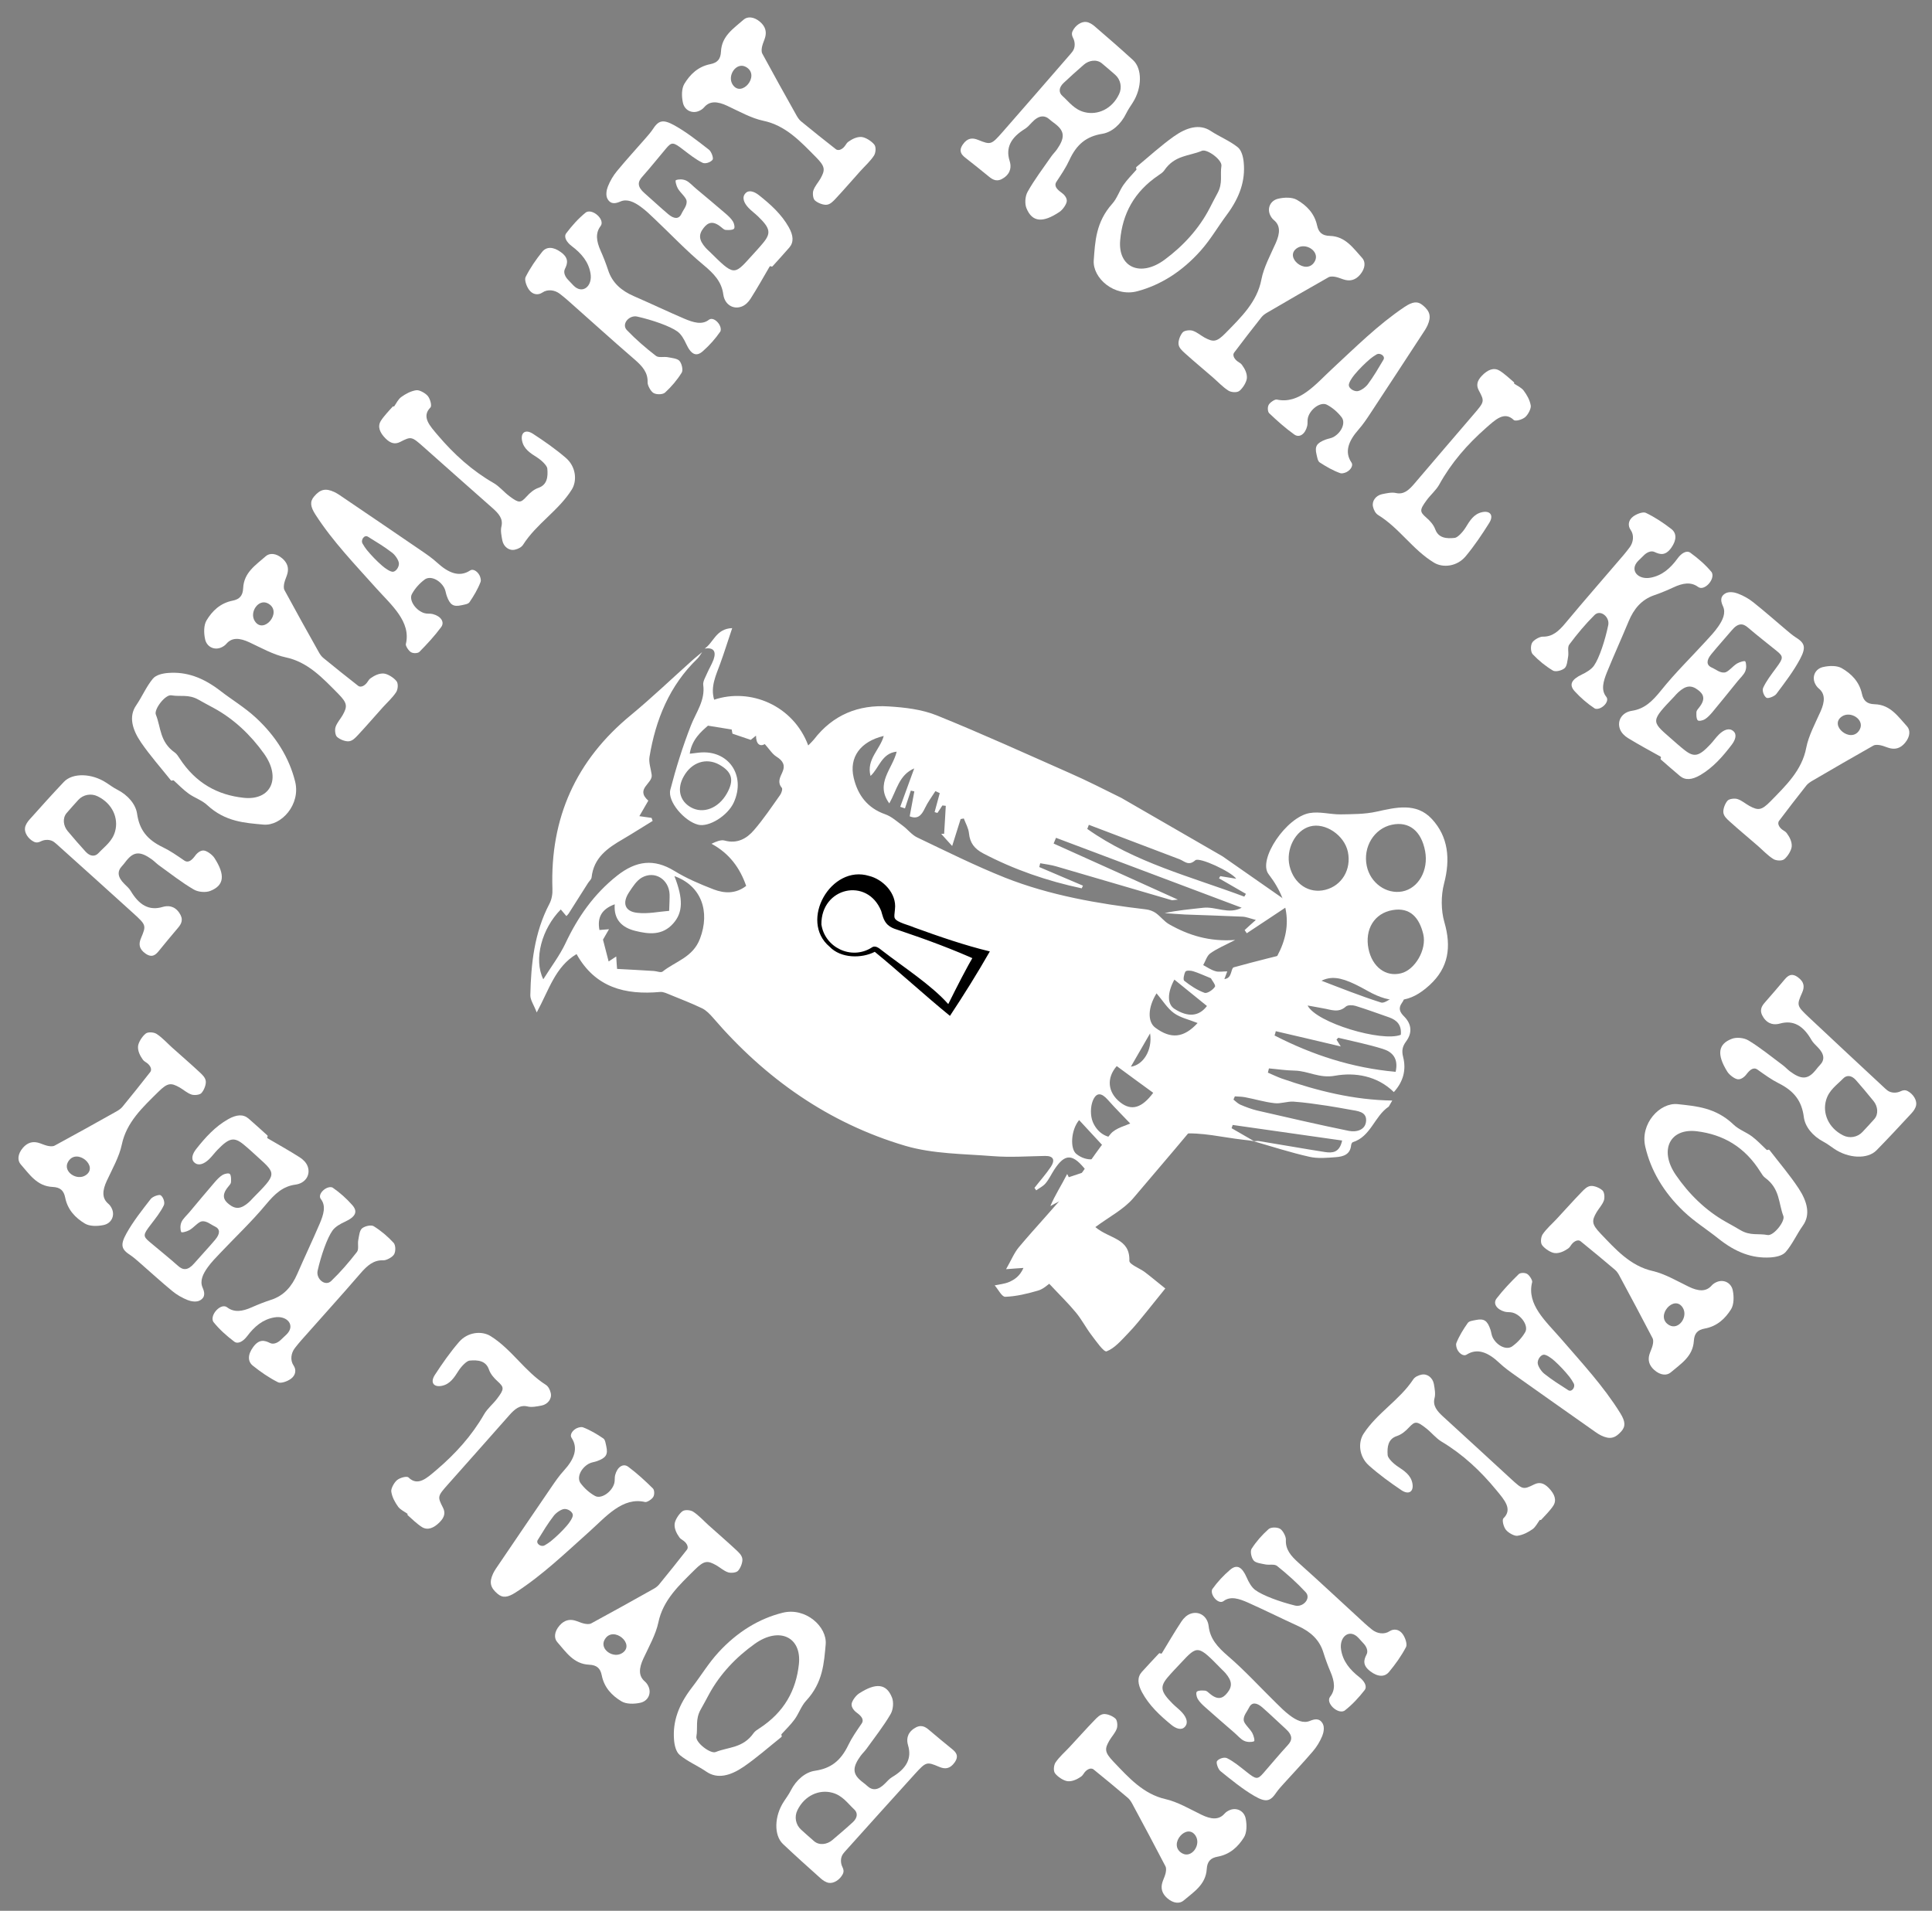 <svg width="367" height="363" viewBox="0 0 367 363" fill="none" xmlns="http://www.w3.org/2000/svg">
<rect x="0" y="0" width="367" height="363" fill="#808080" stroke="none"/>
<path d="M234.473 66.938C233.978 67.541 234.615 68.401 235.291 68.79C235.543 68.936 235.766 69.103 235.926 69.327C236.424 70.004 236.905 70.873 236.859 71.794C236.818 72.535 236.118 73.706 235.449 74.249C234.977 74.636 233.873 74.535 233.374 74.225C232.271 73.532 231.384 72.556 230.396 71.697C228.626 70.159 226.815 68.666 225.075 67.093C224.57 66.633 223.968 66.11 223.877 65.417C223.789 64.788 224.15 63.732 224.656 63.149C224.971 62.769 226.019 62.657 226.539 62.823C227.391 63.093 228.049 63.706 228.815 64.127C230.498 65.037 231.127 64.991 232.838 63.247C235.763 60.247 238.806 57.371 239.62 53.068C240.048 50.823 241.323 48.454 242.342 46.17C243.173 44.295 243.243 42.843 241.984 41.81C241.656 41.545 241.393 41.153 241.224 40.74C240.71 39.475 241.355 38.073 242.816 37.747C244.042 37.464 245.468 37.455 246.356 37.961C248.174 39.01 249.69 40.512 250.193 42.831C250.482 44.166 251.159 44.775 252.617 44.815C255.607 44.899 257.062 47.165 258.753 49.003C259.404 49.712 259.398 50.934 258.38 52.157C257.486 53.22 256.516 53.399 255.559 53.181C254.946 53.036 254.38 52.749 253.757 52.616C253.331 52.532 252.768 52.452 252.364 52.673C248.465 54.867 244.579 57.134 240.693 59.4C240.308 59.617 239.898 59.916 239.622 60.268C237.882 62.478 236.161 64.684 234.473 66.938V66.938ZM246.354 47.156C243.886 48.868 248.098 52.319 249.684 49.767C249.725 49.702 249.762 49.636 249.796 49.569C250.712 47.749 248.028 45.994 246.354 47.156V47.156Z" fill="white"/>
<path d="M287.623 72.743C287.589 72.794 287.596 72.863 287.647 72.897C288.264 73.314 289.002 73.632 289.437 74.204C290.043 75.017 290.601 75.972 290.781 77.049C290.874 77.601 290.275 78.777 289.713 79.25C289.151 79.723 287.872 80.083 287.555 79.788C285.746 78.051 284.048 79.745 282.268 81.306C278.727 84.425 275.681 87.912 273.401 92.045C272.808 93.125 271.735 94.013 270.981 95.054C269.608 96.928 269.703 97.236 270.939 98.331C271.635 98.936 272.311 99.667 272.643 100.569C273.255 102.226 274.771 102.357 276.338 102.185C276.922 102.121 277.911 101.017 278.387 100.245C279.212 98.896 279.965 97.649 281.518 97.302C283.072 96.955 283.805 97.899 282.879 99.364C281.519 101.536 280.069 103.69 278.42 105.673C276.783 107.644 274.104 107.913 272.421 106.9C268.37 104.462 265.808 100.293 261.777 97.832C261.296 97.535 260.961 96.897 260.817 96.281C260.553 95.213 261.328 94.148 262.508 93.885C263.415 93.692 264.397 93.482 265.164 93.658C266.635 93.996 267.614 93.13 268.691 91.857C272.418 87.448 276.215 83.08 279.959 78.686C281.988 76.318 282.03 76.252 280.918 74.181C280.398 73.218 280.559 72.356 281.501 71.376C282.605 70.228 283.745 69.767 284.824 70.399C285.351 70.713 285.816 71.098 286.291 71.49C286.737 71.858 287.166 72.249 287.602 72.629C287.635 72.658 287.647 72.706 287.623 72.743V72.743Z" fill="white"/>
<path d="M203.744 9.767C204.272 9.053 204.259 7.99 203.839 7.208V7.208C203.601 6.765 203.542 6.336 203.76 5.883C204.267 4.832 205.414 4.034 206.386 4.177C206.994 4.276 207.535 4.644 207.981 5.032C210.415 7.127 212.838 9.233 215.219 11.406C217.009 13.043 216.955 16.698 215.188 19.477C214.756 20.165 214.269 20.846 213.928 21.552C212.915 23.637 211.196 25.128 209.389 25.419C206.399 25.908 204.527 27.368 203.122 30.442C202.497 31.802 201.62 33.11 200.685 34.524C200.143 35.343 200.822 36.004 201.619 36.579V36.579C202.133 36.924 202.697 37.578 202.646 38.209C202.597 38.82 201.872 39.846 201.26 40.255C198.073 42.393 196.075 42.21 194.991 39.57C194.651 38.764 194.692 37.327 195.216 36.412C196.493 34.128 198.147 31.965 199.665 29.768C199.988 29.292 200.436 28.863 200.768 28.395C202.222 26.305 202.235 25.11 200.846 23.862C200.401 23.454 199.866 23.132 199.421 22.725C198.427 21.82 197.329 21.868 196.013 23.26C195.611 23.688 195.196 24.165 194.732 24.457C192.063 26.104 190.971 28.019 191.794 30.595C192.088 31.525 192.097 32.781 190.742 33.75C189.474 34.652 188.647 34.199 187.862 33.557C186.388 32.337 184.892 31.16 183.388 29.975C182.661 29.404 182.036 28.718 182.881 27.468C183.776 26.161 184.743 26.142 185.811 26.58C188.215 27.545 188.3 27.517 190.444 25.085C194.793 20.134 199.1 15.145 203.424 10.171C203.533 10.046 203.637 9.912 203.744 9.767ZM209.305 12.031C208.322 11.215 206.84 11.449 205.88 12.292C204.498 13.507 203.241 14.613 202.018 15.78C201.092 16.672 201.11 17.588 201.796 18.204C203.091 19.371 204.077 20.821 206.024 21.307C208.483 21.931 211.255 20.721 212.587 17.87V17.87C213.18 16.615 212.876 15.112 211.832 14.197C210.999 13.468 210.161 12.74 209.305 12.031V12.031Z" fill="white"/>
<path d="M256.705 87.839C257.207 88.546 256.322 89.547 255.493 89.803C255.137 89.913 254.825 89.971 254.592 89.888C253.189 89.384 251.916 88.645 250.693 87.848C250.308 87.596 250.227 86.891 250.087 86.34C249.715 84.79 250.107 84.148 251.832 83.501C252.325 83.315 252.861 83.271 253.333 83.006C254.865 82.129 255.665 80.288 254.83 79.236C254.088 78.284 253.135 77.455 252.059 76.888C250.868 76.262 248.857 77.724 248.449 79.374C248.316 79.892 248.441 80.39 248.316 80.915C247.945 82.453 246.852 83.242 245.869 82.55C244.173 81.342 242.612 79.945 241.101 78.508C240.801 78.227 240.742 77.358 240.999 76.906C241.237 76.459 242.18 75.826 242.523 75.9C246.822 76.855 249.918 72.981 253.036 70.088C257.504 65.955 261.791 61.666 266.803 58.312C268.318 57.298 269.267 57.161 270.267 57.99C271.629 59.113 271.926 60.107 271.174 61.805C270.895 62.422 270.489 63.01 270.102 63.593C266.864 68.55 263.627 73.507 260.362 78.461C259.66 79.528 258.938 80.618 258.089 81.578C256.128 83.799 255.374 85.864 256.705 87.839V87.839ZM262.801 68.331C263.203 67.65 262.151 66.935 261.474 67.343C261.036 67.606 260.651 67.859 260.296 68.158C259.25 69.049 258.241 70.053 257.347 71.116C256.809 71.753 256.129 72.778 256.228 73.272C256.347 73.846 257.17 74.357 257.826 74.314C258.418 74.276 259.382 73.6 259.835 72.992C260.937 71.517 261.865 69.91 262.801 68.331V68.331Z" fill="white"/>
<path d="M215.847 32.027C215.779 31.921 215.797 31.782 215.894 31.702C218.235 29.76 220.516 27.675 222.952 25.94C225.398 24.201 227.874 23.47 229.995 24.884C231.653 25.978 233.587 26.739 235.124 27.973C235.841 28.554 236.164 29.797 236.259 30.902C236.569 34.259 235.561 37.432 232.996 40.868C231.349 43.076 229.969 45.496 228.08 47.617C224.574 51.564 220.498 54.136 216.055 55.325C211.705 56.493 207.522 52.836 207.766 49.449C208.029 45.935 208.144 42.21 211.294 38.691C212.202 37.681 212.619 36.264 213.409 35.13C214.105 34.13 215.003 33.231 215.824 32.298C215.891 32.223 215.902 32.111 215.847 32.027V32.027ZM221.232 49.334C224.747 46.737 227.755 43.461 229.767 39.582C230.265 38.621 230.75 37.659 231.271 36.709C232.326 34.784 231.741 33.253 232.017 31.53C232.201 30.381 229.285 28.234 228.305 28.65C225.887 29.678 223.149 29.444 221.158 32.377C220.917 32.74 220.481 33.016 220.102 33.279C215.38 36.455 213.23 40.681 212.789 45.614C212.327 50.796 216.64 52.725 221.232 49.334V49.334Z" fill="white"/>
<path d="M337.968 155.909C337.493 156.522 338.113 157.373 338.784 157.76C339.038 157.906 339.261 158.073 339.422 158.298C339.919 158.975 340.401 159.844 340.355 160.765C340.313 161.506 339.613 162.677 338.944 163.22C338.472 163.607 337.368 163.506 336.869 163.195C335.766 162.503 334.879 161.527 333.891 160.668C332.121 159.129 330.31 157.637 328.571 156.064C328.065 155.604 327.464 155.081 327.372 154.388C327.285 153.759 327.645 152.703 328.151 152.12C328.467 151.74 329.514 151.628 330.034 151.794C330.886 152.064 331.544 152.677 332.31 153.098C333.993 154.008 334.622 153.962 336.334 152.218C339.258 149.218 342.302 146.342 343.115 142.039C343.544 139.794 344.818 137.425 345.838 135.141C346.668 133.266 346.739 131.814 345.48 130.781C345.152 130.516 344.889 130.124 344.72 129.711C344.205 128.446 344.851 127.044 346.311 126.718C347.538 126.434 348.963 126.426 349.851 126.932C351.67 127.981 353.185 129.483 353.689 131.802C353.977 133.136 354.654 133.746 356.113 133.786C359.103 133.87 360.557 136.136 362.248 137.974C362.899 138.683 362.893 139.905 361.876 141.127C360.982 142.191 360.011 142.37 359.054 142.152C358.441 142.007 357.876 141.72 357.252 141.587C356.827 141.503 356.263 141.423 355.859 141.644C351.961 143.838 348.075 146.105 344.189 148.371C343.812 148.596 343.394 148.887 343.117 149.239C341.377 151.449 339.656 153.655 337.968 155.909V155.909ZM349.856 136.129C347.4 137.843 351.588 141.273 353.182 138.739C353.225 138.671 353.264 138.602 353.3 138.531C354.219 136.712 351.527 134.963 349.856 136.129V136.129Z" fill="white"/>
<path d="M305.499 118.764C305.82 117.216 304.024 115.723 302.899 116.835V116.835C301.162 118.556 299.574 120.468 298.102 122.44C297.701 122.971 298.02 123.923 297.884 124.704C297.749 125.467 297.682 126.533 297.208 126.939C296.665 127.408 295.467 127.675 295.002 127.394C293.581 126.547 292.296 125.492 291.168 124.307C290.778 123.906 290.694 122.77 291.021 122.134C291.304 121.582 292.478 120.926 293.065 120.945C294.9 120.986 296.089 119.913 297.391 118.346C301.003 114 304.735 109.759 308.398 105.459C308.802 104.986 309.183 104.493 309.563 103.988C310.291 103.021 310.451 101.645 309.748 100.66V100.66C309.204 99.88 309.285 98.867 310.188 98.159C310.865 97.623 312.114 97.175 312.636 97.424C314.371 98.258 315.977 99.326 317.483 100.492C318.487 101.263 318.54 102.556 317.482 104.05C316.373 105.622 315.337 105.355 314.301 104.864V104.864C313.62 104.541 312.808 104.954 312.274 105.485C311.927 105.83 311.573 106.171 311.22 106.519C309.442 108.275 311.128 110.222 313.579 109.738V109.738C315.736 109.322 317.286 107.99 318.681 106.073C319.363 105.133 320.363 104.468 321.101 105.007C322.56 106.071 323.953 107.262 325.11 108.656C325.136 108.687 325.158 108.721 325.177 108.758C325.832 110.056 323.744 112.367 322.575 111.504V111.504C321.203 110.495 319.666 110.754 317.861 111.598C316.667 112.156 315.451 112.653 314.24 113.073C311.811 113.906 310.356 115.668 309.364 118.058C308.031 121.275 306.569 124.483 305.253 127.716C304.586 129.386 304.066 131.06 305.119 132.365V132.365C305.85 133.255 304.239 134.864 303.107 134.649C303.03 134.634 302.961 134.608 302.902 134.568C301.523 133.656 300.268 132.565 299.152 131.35C297.985 130.089 298.496 129.102 300.476 128.144C301.297 127.754 302.3 127.173 302.8 126.442C303.794 125.022 304.9 121.659 305.499 118.764Z" fill="white"/>
<path d="M315.481 144.01C315.553 143.907 315.511 143.78 315.402 143.718C313.348 142.57 311.27 141.451 309.269 140.226C308.629 139.833 308.005 139.25 307.732 138.522C307.125 136.93 308.099 135.323 309.979 135.035C312.389 134.675 313.874 133.227 315.559 131.133C318.195 127.84 321.235 124.88 324.087 121.756C324.883 120.893 325.697 120.026 326.362 119.07C327.264 117.789 327.878 116.441 327.299 115.181C326.956 114.412 326.604 113.411 327.734 112.737C328.4 112.334 329.435 112.498 330.104 112.752C331.183 113.159 332.195 113.731 333.067 114.428C335.236 116.15 337.304 117.988 339.423 119.769C339.957 120.213 340.473 120.661 341.049 121.039C342.791 122.124 343.171 122.884 341.927 125.218C340.695 127.521 339.031 129.695 337.436 131.825C337.085 132.298 335.853 132.761 335.548 132.557C335.078 132.23 334.68 131.229 334.927 130.667C335.519 129.362 336.482 128.133 337.369 126.921C338.781 125.019 338.831 124.736 337.493 123.654C335.672 122.174 333.811 120.74 332.031 119.213C331.086 118.391 330.164 118.306 328.965 119.737C327.674 121.274 326.315 122.751 325.06 124.299C324.163 125.4 324.079 126.33 325.153 126.813C325.961 127.168 326.705 127.856 327.605 127.758C328.291 127.68 329.135 126.553 329.966 126.048C330.468 125.748 331.465 125.469 331.542 125.659C331.751 126.147 331.77 126.941 331.519 127.541C331.225 128.227 330.533 128.832 330.023 129.472C328.471 131.395 326.93 133.307 325.353 135.208C324.906 135.74 324.401 136.303 323.85 136.642C323.434 136.894 322.668 137.047 322.484 136.825C322.208 136.483 322.234 135.81 322.251 135.253C322.263 134.997 322.567 134.647 322.781 134.383C324.079 132.751 323.556 131.826 322.541 131.067C321.267 130.102 320.238 130.21 318.801 131.517C318.543 131.743 318.309 132.03 318.068 132.291C313.601 136.977 313.601 136.977 317.228 140.129C318.147 140.929 319.046 141.751 320.006 142.504C321.832 143.927 322.75 143.703 324.922 141.378C325.485 140.783 325.954 140.087 326.542 139.514C327.479 138.611 328.504 138.213 329.275 138.904C329.989 139.524 329.648 140.558 328.979 141.449C327.264 143.7 325.421 145.82 322.972 147.249C321.419 148.15 320.159 148.281 319.116 147.415C317.897 146.395 316.706 145.342 315.507 144.298C315.427 144.229 315.421 144.097 315.481 144.01V144.01Z" fill="white"/>
<path d="M130.449 294.446C130.954 293.852 130.332 292.981 129.663 292.58C129.413 292.429 129.193 292.259 129.037 292.032C128.552 291.346 128.085 290.469 128.147 289.549C128.201 288.809 128.922 287.651 129.6 287.119C130.079 286.74 131.181 286.86 131.675 287.18C132.765 287.892 133.635 288.883 134.608 289.759C136.351 291.328 138.135 292.852 139.847 294.456C140.345 294.924 140.937 295.457 141.016 296.152C141.093 296.782 140.714 297.832 140.198 298.406C139.876 298.78 138.826 298.874 138.309 298.699C137.463 298.414 136.815 297.79 136.056 297.356C134.39 296.416 133.76 296.452 132.018 298.165C129.042 301.113 125.949 303.936 125.06 308.224C124.593 310.462 123.277 312.808 122.218 315.073C121.355 316.934 121.259 318.384 122.5 319.44C122.823 319.71 123.079 320.106 123.241 320.522C123.733 321.796 123.063 323.187 121.598 323.487C120.366 323.749 118.941 323.733 118.062 323.211C116.262 322.131 114.772 320.603 114.31 318.275C114.045 316.936 113.378 316.315 111.921 316.249C108.933 316.113 107.518 313.822 105.859 311.954C105.221 311.234 105.248 310.012 106.287 308.808C107.199 307.761 108.173 307.598 109.125 307.833C109.736 307.989 110.296 308.285 110.918 308.429C111.341 308.52 111.903 308.611 112.311 308.396C116.247 306.271 120.172 304.072 124.097 301.874C124.486 301.664 124.901 301.373 125.184 301.025C126.962 298.846 128.721 296.671 130.449 294.446V294.446ZM118.224 314.018C120.722 312.349 116.57 308.825 114.94 311.349C114.898 311.413 114.86 311.479 114.825 311.545C113.877 313.349 116.53 315.15 118.224 314.018V314.018Z" fill="white"/>
<path d="M77.408 287.715C77.442 287.664 77.437 287.595 77.386 287.56C76.776 287.132 76.044 286.801 75.619 286.222C75.028 285.398 74.487 284.433 74.326 283.353C74.242 282.8 74.862 281.635 75.432 281.172C76.002 280.709 77.287 280.371 77.598 280.672C79.377 282.44 81.105 280.776 82.912 279.246C86.506 276.189 89.613 272.756 91.965 268.664C92.576 267.594 93.664 266.725 94.437 265.697C95.842 263.847 95.753 263.538 94.536 262.422C93.851 261.805 93.187 261.062 92.871 260.154C92.288 258.487 90.775 258.329 89.205 258.473C88.62 258.528 87.611 259.614 87.122 260.378C86.274 261.712 85.499 262.946 83.94 263.266C82.38 263.585 81.664 262.629 82.616 261.18C84.013 259.032 85.501 256.904 87.184 254.95C88.856 253.008 91.538 252.785 93.204 253.828C97.212 256.336 99.7 260.55 103.687 263.081C104.164 263.385 104.487 264.03 104.62 264.648C104.865 265.72 104.072 266.771 102.888 267.014C101.978 267.191 100.993 267.384 100.228 267.194C98.763 266.83 97.769 267.68 96.671 268.934C92.867 273.277 88.994 277.578 85.174 281.906C83.105 284.238 83.061 284.303 84.137 286.393C84.64 287.365 84.464 288.225 83.504 289.188C82.382 290.316 81.234 290.757 80.165 290.107C79.644 289.783 79.185 289.391 78.718 288.991C78.278 288.614 77.856 288.217 77.427 287.828C77.394 287.799 77.383 287.751 77.408 287.715V287.715Z" fill="white"/>
<path d="M160.175 352.144C159.634 352.85 159.629 353.912 160.035 354.702V354.702C160.266 355.149 160.317 355.579 160.091 356.027C159.566 357.07 158.406 357.848 157.436 357.688C156.829 357.578 156.295 357.201 155.855 356.805C153.459 354.668 151.073 352.519 148.73 350.306C146.969 348.637 147.087 344.984 148.902 342.236C149.346 341.556 149.845 340.883 150.198 340.184C151.247 338.117 152.992 336.656 154.804 336.397C157.802 335.96 159.699 334.533 161.158 331.484C161.806 330.135 162.706 328.842 163.666 327.445C164.222 326.635 163.554 325.963 162.768 325.374V325.374C162.259 325.02 161.707 324.357 161.769 323.727C161.828 323.116 162.572 322.103 163.191 321.705C166.414 319.622 168.409 319.84 169.447 322.499C169.773 323.311 169.706 324.747 169.166 325.652C167.85 327.914 166.159 330.047 164.603 332.218C164.271 332.688 163.816 333.109 163.476 333.572C161.985 335.636 161.951 336.83 163.318 338.103C163.756 338.518 164.286 338.849 164.724 339.264C165.702 340.186 166.8 340.158 168.14 338.789C168.549 338.368 168.973 337.898 169.442 337.614C172.14 336.014 173.264 334.119 172.486 331.528C172.209 330.594 172.222 329.338 173.594 328.392C174.877 327.512 175.696 327.98 176.47 328.635C177.922 329.881 179.397 331.084 180.881 332.295C181.597 332.878 182.21 333.575 181.344 334.81C180.426 336.102 179.459 336.104 178.399 335.648C176.012 334.64 175.926 334.667 173.74 337.061C169.305 341.936 164.912 346.849 160.502 351.746C160.391 351.87 160.284 352.001 160.175 352.144ZM154.655 349.784C155.623 350.617 157.109 350.409 158.083 349.583C159.486 348.392 160.762 347.309 162.005 346.163C162.947 345.287 162.945 344.371 162.27 343.743C160.996 342.554 160.035 341.086 158.097 340.567C155.649 339.899 152.856 341.061 151.475 343.888V343.888C150.86 345.133 151.137 346.641 152.166 347.574C152.985 348.318 153.811 349.06 154.655 349.784V349.784Z" fill="white"/>
<path d="M108.584 273.16C108.095 272.445 108.997 271.459 109.83 271.218C110.188 271.114 110.502 271.062 110.733 271.149C112.127 271.677 113.387 272.438 114.596 273.256C114.976 273.515 115.045 274.221 115.175 274.774C115.52 276.331 115.117 276.965 113.381 277.583C112.885 277.76 112.348 277.795 111.872 278.052C110.325 278.902 109.492 280.728 110.309 281.795C111.034 282.76 111.973 283.605 113.039 284.191C114.219 284.838 116.255 283.41 116.691 281.768C116.834 281.253 116.717 280.753 116.851 280.23C117.249 278.698 118.356 277.929 119.327 278.637C121.001 279.875 122.537 281.299 124.024 282.762C124.318 283.048 124.362 283.918 124.097 284.365C123.851 284.809 122.898 285.425 122.556 285.345C118.274 284.315 115.111 288.134 111.943 290.972C107.404 295.027 103.042 299.241 97.973 302.506C96.44 303.494 95.489 303.614 94.504 302.768C93.162 301.622 92.882 300.622 93.663 298.938C93.953 298.326 94.369 297.745 94.766 297.168C98.09 292.269 101.414 287.369 104.765 282.473C105.485 281.418 106.225 280.341 107.091 279.396C109.091 277.209 109.881 275.158 108.584 273.16V273.16ZM102.149 292.559C101.735 293.233 102.774 293.966 103.459 293.57C103.901 293.314 104.29 293.069 104.65 292.776C105.712 291.904 106.738 290.917 107.65 289.869C108.2 289.242 108.897 288.229 108.808 287.733C108.698 287.157 107.884 286.632 107.227 286.664C106.635 286.692 105.66 287.35 105.196 287.95C104.068 289.406 103.112 290.996 102.149 292.559V292.559Z" fill="white"/>
<path d="M148.462 329.677C148.529 329.784 148.508 329.923 148.409 330.001C146.035 331.902 143.718 333.947 141.252 335.639C138.776 337.335 136.287 338.023 134.192 336.572C132.553 335.449 130.633 334.655 129.117 333.394C128.411 332.8 128.11 331.552 128.034 330.445C127.782 327.083 128.846 323.928 131.47 320.538C133.156 318.359 134.578 315.963 136.503 313.875C140.078 309.991 144.198 307.491 148.661 306.379C153.03 305.287 157.149 309.017 156.846 312.399C156.522 315.907 156.342 319.629 153.131 323.094C152.205 324.088 151.763 325.497 150.954 326.617C150.241 327.604 149.327 328.487 148.49 329.406C148.422 329.48 148.408 329.591 148.462 329.677V329.677ZM143.38 312.279C139.82 314.814 136.756 318.037 134.676 321.88C134.161 322.832 133.66 323.786 133.122 324.726C132.034 326.633 132.592 328.174 132.286 329.892C132.082 331.037 134.96 333.235 135.948 332.836C138.382 331.85 141.117 332.132 143.158 329.234C143.405 328.875 143.846 328.607 144.23 328.351C149.006 325.258 151.23 321.07 151.757 316.145C152.309 310.972 148.031 308.968 143.38 312.279V312.279Z" fill="white"/>
<path d="M28.522 203.682C29.007 203.078 28.403 202.216 27.738 201.817C27.487 201.667 27.267 201.496 27.11 201.269C26.625 200.583 26.158 199.705 26.22 198.785C26.274 198.045 26.995 196.887 27.673 196.355C28.152 195.976 29.254 196.096 29.748 196.416C30.838 197.128 31.708 198.119 32.681 198.995C34.424 200.564 36.209 202.088 37.921 203.692C38.418 204.16 39.01 204.694 39.09 205.388C39.166 206.018 38.787 207.068 38.271 207.642C37.949 208.016 36.899 208.11 36.383 207.935C35.536 207.651 34.888 207.026 34.129 206.592C32.463 205.652 31.833 205.688 30.092 207.401C27.115 210.349 24.022 213.172 23.133 217.46C22.666 219.698 21.35 222.044 20.291 224.31C19.428 226.17 19.332 227.621 20.573 228.676C20.896 228.946 21.152 229.343 21.314 229.758C21.806 231.032 21.136 232.423 19.671 232.724C18.439 232.985 17.014 232.969 16.135 232.448C14.335 231.367 12.845 229.839 12.383 227.511C12.118 226.172 11.451 225.551 9.994 225.485C7.006 225.349 5.591 223.058 3.932 221.19C3.294 220.47 3.321 219.249 4.36 218.044C5.272 216.997 6.246 216.835 7.199 217.07C7.809 217.225 8.37 217.522 8.991 217.666C9.415 217.756 9.976 217.847 10.384 217.633C14.32 215.507 18.245 213.309 22.171 211.111C22.551 210.892 22.974 210.609 23.257 210.261C25.035 208.082 26.794 205.907 28.522 203.682V203.682ZM16.291 223.252C18.776 221.581 14.649 218.078 13.01 220.585C12.966 220.652 12.926 220.72 12.889 220.79C11.938 222.592 14.599 224.389 16.291 223.252V223.252Z" fill="white"/>
<path d="M60.337 241.388C59.989 242.93 61.76 244.454 62.903 243.363V243.363C64.671 241.672 66.291 239.788 67.798 237.842C68.208 237.318 67.906 236.361 68.056 235.582C68.204 234.822 68.289 233.757 68.77 233.359C69.321 232.9 70.524 232.653 70.983 232.943C72.39 233.814 73.656 234.892 74.763 236.096C75.146 236.504 75.21 237.641 74.872 238.272C74.579 238.818 73.394 239.454 72.808 239.424C70.974 239.351 69.766 240.403 68.437 241.948C64.75 246.23 60.944 250.405 57.207 254.641C56.795 255.107 56.406 255.593 56.016 256.091C55.272 257.045 55.087 258.418 55.773 259.415V259.415C56.304 260.204 56.205 261.216 55.29 261.909C54.604 262.433 53.347 262.859 52.829 262.6C51.109 261.737 49.522 260.64 48.037 259.448C47.046 258.66 47.016 257.366 48.099 255.891C49.236 254.339 50.267 254.623 51.294 255.133V255.133C51.97 255.467 52.788 255.069 53.332 254.547C53.685 254.208 54.045 253.873 54.403 253.532C56.212 251.807 54.56 249.831 52.101 250.272V250.272C49.937 250.65 48.364 251.955 46.937 253.847C46.238 254.776 45.227 255.423 44.498 254.871C43.058 253.781 41.685 252.566 40.553 251.152C40.528 251.121 40.506 251.087 40.488 251.049C39.856 249.74 41.984 247.466 43.138 248.35V248.35C44.492 249.382 46.033 249.15 47.853 248.337C49.056 247.801 50.281 247.325 51.498 246.926C53.942 246.135 55.428 244.399 56.461 242.027C57.85 238.833 59.367 235.651 60.74 232.442C61.436 230.784 61.985 229.119 60.955 227.796V227.796C60.239 226.894 61.879 225.312 63.006 225.548C63.084 225.564 63.152 225.591 63.21 225.632C64.573 226.568 65.808 227.681 66.903 228.915C68.048 230.196 67.52 231.174 65.524 232.098C64.695 232.473 63.683 233.036 63.17 233.758C62.152 235.161 60.987 238.504 60.337 241.388Z" fill="white"/>
<path d="M50.798 215.972C50.724 216.073 50.764 216.202 50.872 216.265C52.905 217.449 54.964 218.605 56.943 219.864C57.576 220.268 58.19 220.862 58.449 221.594C59.029 223.197 58.027 224.786 56.142 225.042C53.727 225.359 52.216 226.782 50.495 228.846C47.802 232.092 44.71 234.998 41.804 238.073C40.994 238.922 40.165 239.774 39.483 240.718C38.559 241.983 37.922 243.321 38.479 244.591C38.808 245.365 39.142 246.372 38.001 247.027C37.328 247.417 36.296 247.236 35.632 246.97C34.559 246.545 33.558 245.955 32.698 245.243C30.559 243.483 28.524 241.609 26.437 239.792C25.91 239.338 25.402 238.881 24.833 238.493C23.11 237.378 22.743 236.611 24.028 234.3C25.3 232.018 27.001 229.874 28.634 227.772C28.992 227.305 30.232 226.864 30.534 227.073C30.999 227.408 31.379 228.415 31.122 228.973C30.507 230.268 29.523 231.48 28.615 232.677C27.17 234.553 27.115 234.836 28.434 235.94C30.228 237.453 32.064 238.919 33.818 240.477C34.748 241.315 35.668 241.416 36.892 240.005C38.21 238.491 39.595 237.038 40.876 235.513C41.792 234.427 41.892 233.5 40.828 232.998C40.026 232.629 39.293 231.928 38.392 232.01C37.705 232.076 36.841 233.188 36.001 233.678C35.494 233.969 34.493 234.231 34.419 234.04C34.219 233.548 34.214 232.754 34.474 232.158C34.78 231.478 35.483 230.885 36.005 230.254C37.589 228.358 39.164 226.474 40.774 224.6C41.23 224.076 41.745 223.522 42.302 223.193C42.722 222.948 43.49 222.809 43.671 223.034C43.941 223.381 43.902 224.053 43.876 224.61C43.86 224.866 43.55 225.21 43.331 225.47C42.005 227.079 42.512 228.013 43.513 228.79C44.77 229.777 45.8 229.687 47.261 228.405C47.522 228.184 47.761 227.901 48.007 227.644C52.554 223.037 52.554 223.037 48.984 219.822C48.078 219.006 47.194 218.168 46.247 217.399C44.447 215.944 43.524 216.152 41.312 218.439C40.739 219.024 40.258 219.712 39.66 220.274C38.707 221.161 37.676 221.541 36.916 220.836C36.214 220.204 36.572 219.176 37.257 218.297C39.011 216.076 40.891 213.989 43.365 212.602C44.932 211.729 46.195 211.62 47.223 212.504C48.424 213.545 49.596 214.619 50.777 215.683C50.855 215.754 50.859 215.886 50.798 215.972V215.972Z" fill="white"/>
<path d="M67.995 130.253C68.589 130.758 69.459 130.136 69.861 129.468C70.011 129.217 70.182 128.998 70.408 128.841C71.094 128.356 71.971 127.889 72.891 127.952C73.632 128.006 74.79 128.726 75.322 129.404C75.701 129.883 75.58 130.986 75.261 131.479C74.549 132.57 73.558 133.439 72.682 134.412C71.112 136.155 69.589 137.94 67.985 139.652C67.516 140.149 66.983 140.741 66.289 140.821C65.659 140.897 64.609 140.518 64.035 140.002C63.66 139.68 63.567 138.631 63.742 138.114C64.026 137.267 64.651 136.619 65.085 135.861C66.025 134.194 65.989 133.565 64.276 131.823C61.327 128.846 58.505 125.753 54.217 124.864C51.979 124.397 49.633 123.081 47.367 122.022C45.507 121.159 44.056 121.063 43.001 122.304C42.731 122.627 42.334 122.883 41.918 123.045C40.644 123.537 39.254 122.868 38.953 121.402C38.691 120.17 38.708 118.745 39.229 117.866C40.31 116.066 41.838 114.577 44.166 114.114C45.505 113.849 46.126 113.182 46.192 111.725C46.328 108.737 48.619 107.322 50.486 105.664C51.207 105.025 52.428 105.053 53.633 106.091C54.68 107.004 54.842 107.977 54.607 108.93C54.452 109.541 54.155 110.101 54.011 110.722C53.92 111.146 53.83 111.708 54.044 112.115C56.17 116.052 58.368 119.977 60.566 123.902C60.777 124.291 61.068 124.706 61.416 124.988C63.595 126.766 65.77 128.526 67.995 130.253V130.253ZM48.423 118.028C50.092 120.526 53.615 116.374 51.092 114.744C51.028 114.702 50.962 114.664 50.895 114.629C49.092 113.681 47.29 116.334 48.423 118.028V118.028Z" fill="white"/>
<path d="M74.726 77.212C74.777 77.247 74.846 77.241 74.881 77.191C75.308 76.581 75.639 75.849 76.219 75.424C77.042 74.832 78.007 74.291 79.087 74.13C79.64 74.046 80.806 74.666 81.269 75.236C81.732 75.806 82.07 77.091 81.769 77.403C80.001 79.181 81.665 80.909 83.195 82.716C86.251 86.311 89.685 89.417 93.777 91.769C94.847 92.38 95.715 93.469 96.743 94.241C98.594 95.647 98.903 95.557 100.019 94.341C100.636 93.655 101.379 92.991 102.287 92.675C103.954 92.092 104.111 90.579 103.967 89.01C103.913 88.424 102.827 87.416 102.063 86.927C100.729 86.078 99.495 85.304 99.175 83.744C98.855 82.185 99.812 81.468 101.26 82.42C103.408 83.818 105.537 85.305 107.491 86.988C109.433 88.66 109.655 91.342 108.612 93.008C106.104 97.016 101.891 99.504 99.36 103.492C99.055 103.968 98.411 104.292 97.793 104.425C96.721 104.67 95.669 103.876 95.427 102.693C95.25 101.782 95.057 100.797 95.246 100.033C95.61 98.568 94.761 97.573 93.507 96.475C89.164 92.671 84.862 88.799 80.534 84.978C78.202 82.909 78.137 82.866 76.048 83.941C75.075 84.445 74.216 84.269 73.252 83.309C72.124 82.186 71.683 81.038 72.334 79.969C72.657 79.448 73.05 78.99 73.45 78.522C73.826 78.082 74.224 77.661 74.612 77.231C74.642 77.199 74.69 77.188 74.726 77.212V77.212Z" fill="white"/>
<path d="M10.296 159.979C9.591 159.439 8.529 159.433 7.739 159.84V159.84C7.292 160.07 6.862 160.122 6.413 159.895C5.371 159.37 4.593 158.21 4.753 157.24C4.863 156.634 5.24 156.1 5.636 155.66C7.773 153.263 9.921 150.877 12.135 148.534C13.803 146.773 17.456 146.891 20.204 148.707C20.885 149.151 21.557 149.649 22.256 150.003C24.323 151.052 25.785 152.797 26.044 154.608C26.481 157.606 27.908 159.504 30.956 160.962C32.306 161.611 33.598 162.51 34.996 163.47C35.806 164.026 36.478 163.358 37.067 162.572V162.572C37.421 162.063 38.084 161.511 38.714 161.573C39.325 161.633 40.338 162.376 40.736 162.995C42.818 166.218 42.6 168.213 39.942 169.251C39.129 169.577 37.694 169.51 36.788 168.971C34.526 167.654 32.393 165.963 30.222 164.407C29.752 164.076 29.331 163.62 28.869 163.28C26.805 161.79 25.61 161.756 24.338 163.123C23.923 163.561 23.591 164.09 23.176 164.528C22.254 165.506 22.283 166.604 23.652 167.944C24.073 168.353 24.543 168.777 24.826 169.247C26.427 171.944 28.322 173.068 30.912 172.29C31.847 172.014 33.103 172.026 34.048 173.398C34.928 174.681 34.461 175.501 33.805 176.274C32.56 177.727 31.356 179.202 30.145 180.685C29.563 181.402 28.865 182.015 27.631 181.148C26.339 180.23 26.337 179.263 26.793 178.203C27.8 175.816 27.773 175.731 25.38 173.545C20.505 169.109 15.592 164.716 10.694 160.306C10.571 160.195 10.439 160.088 10.296 159.979ZM12.657 154.459C11.824 155.428 12.031 156.913 12.858 157.888C14.049 159.291 15.132 160.567 16.278 161.81C17.154 162.752 18.07 162.749 18.698 162.074C19.887 160.8 21.355 159.839 21.874 157.901C22.541 155.453 21.38 152.66 18.552 151.279V151.279C17.308 150.664 15.799 150.942 14.866 151.97C14.123 152.789 13.38 153.615 12.657 154.459V154.459Z" fill="white"/>
<path d="M89.28 108.389C89.996 107.899 90.982 108.802 91.223 109.635C91.327 109.993 91.379 110.306 91.292 110.537C90.764 111.931 90.003 113.192 89.184 114.4C88.926 114.78 88.22 114.849 87.666 114.979C86.11 115.324 85.475 114.922 84.858 113.186C84.681 112.69 84.646 112.152 84.389 111.676C83.539 110.129 81.713 109.297 80.645 110.113C79.681 110.838 78.835 111.777 78.25 112.843C77.603 114.023 79.03 116.059 80.672 116.496C81.188 116.638 81.688 116.521 82.211 116.655C83.742 117.054 84.512 118.16 83.803 119.131C82.566 120.805 81.141 122.341 79.678 123.828C79.392 124.122 78.522 124.166 78.075 123.901C77.632 123.655 77.016 122.702 77.095 122.36C78.126 118.079 74.306 114.916 71.469 111.748C67.414 107.208 63.2 102.847 59.934 97.777C58.947 96.244 58.827 95.294 59.672 94.308C60.819 92.966 61.818 92.686 63.503 93.468C64.114 93.758 64.695 94.173 65.272 94.57C70.172 97.894 75.072 101.218 79.967 104.569C81.022 105.289 82.1 106.03 83.044 106.895C85.231 108.895 87.283 109.685 89.28 108.389V108.389ZM69.882 101.953C69.208 101.54 68.475 102.579 68.871 103.263C69.126 103.705 69.372 104.094 69.665 104.455C70.537 105.516 71.524 106.542 72.571 107.455C73.198 108.004 74.211 108.701 74.707 108.612C75.283 108.503 75.809 107.688 75.777 107.032C75.749 106.44 75.091 105.464 74.491 105C73.034 103.873 71.445 102.916 69.882 101.953V101.953Z" fill="white"/>
<path d="M32.764 148.266C32.657 148.333 32.518 148.312 32.439 148.214C30.539 145.839 28.494 143.523 26.801 141.057C25.106 138.58 24.418 136.092 25.869 133.996C26.992 132.357 27.786 130.437 29.047 128.921C29.641 128.215 30.888 127.914 31.995 127.838C35.358 127.587 38.512 128.65 41.903 131.274C44.082 132.96 46.478 134.382 48.565 136.308C52.45 139.882 54.95 144.002 56.061 148.466C57.153 152.835 53.424 156.954 50.042 156.651C46.533 156.326 42.811 156.146 39.347 152.935C38.353 152.009 36.944 151.568 35.824 150.759C34.836 150.045 33.953 149.132 33.035 148.294C32.96 148.226 32.849 148.213 32.764 148.266V148.266ZM50.162 143.184C47.627 139.625 44.404 136.56 40.56 134.48C39.609 133.966 38.655 133.464 37.715 132.927C35.808 131.838 34.267 132.396 32.549 132.09C31.403 131.886 29.206 134.765 29.605 135.752C30.59 138.187 30.309 140.921 33.206 142.963C33.565 143.21 33.833 143.65 34.09 144.034C37.183 148.811 41.37 151.034 46.295 151.561C51.468 152.113 53.472 147.835 50.162 143.184V143.184Z" fill="white"/>
<path d="M158.758 28.326C159.363 28.811 160.225 28.207 160.624 27.543C160.774 27.292 160.945 27.071 161.172 26.914C161.858 26.429 162.735 25.962 163.655 26.025C164.396 26.079 165.554 26.8 166.086 27.478C166.464 27.956 166.344 29.059 166.024 29.552C165.313 30.643 164.322 31.512 163.446 32.486C161.876 34.228 160.353 36.013 158.749 37.725C158.28 38.222 157.747 38.815 157.052 38.894C156.423 38.971 155.372 38.592 154.799 38.075C154.424 37.753 154.331 36.704 154.505 36.187C154.79 35.34 155.415 34.692 155.849 33.934C156.788 32.267 156.753 31.638 155.04 29.896C152.091 26.919 149.268 23.826 144.98 22.938C142.743 22.47 140.397 21.154 138.131 20.095C136.271 19.232 134.82 19.136 133.765 20.377C133.494 20.701 133.098 20.956 132.682 21.118C131.408 21.611 130.018 20.941 129.717 19.475C129.455 18.243 129.472 16.818 129.993 15.939C131.074 14.139 132.602 12.65 134.929 12.187C136.269 11.922 136.89 11.255 136.956 9.798C137.091 6.81 139.383 5.396 141.25 3.737C141.97 3.098 143.192 3.126 144.396 4.164C145.444 5.077 145.606 6.05 145.371 7.003C145.216 7.614 144.919 8.174 144.775 8.795C144.684 9.219 144.594 9.781 144.808 10.188C146.934 14.125 149.132 18.05 151.33 21.975C151.548 22.355 151.832 22.779 152.18 23.061C154.358 24.84 156.534 26.599 158.758 28.326V28.326ZM139.189 16.095C140.86 18.58 144.363 14.453 141.856 12.814C141.789 12.771 141.721 12.73 141.651 12.694C139.848 11.743 138.052 14.404 139.189 16.095V16.095Z" fill="white"/>
<path d="M121.053 60.142C119.51 59.794 117.986 61.564 119.078 62.708V62.708C120.768 64.475 122.653 66.095 124.599 67.602C125.122 68.012 126.08 67.71 126.859 67.86C127.619 68.008 128.684 68.094 129.082 68.574C129.541 69.126 129.787 70.328 129.498 70.788C128.627 72.194 127.549 73.46 126.344 74.567C125.937 74.951 124.799 75.014 124.169 74.677C123.623 74.384 122.987 73.198 123.016 72.612C123.089 70.778 122.037 69.57 120.493 68.241C116.211 64.554 112.036 60.749 107.8 57.011C107.334 56.599 106.848 56.21 106.349 55.821C105.395 55.076 104.022 54.892 103.026 55.578V55.578C102.236 56.108 101.225 56.009 100.532 55.094C100.008 54.408 99.582 53.151 99.841 52.633C100.704 50.913 101.8 49.327 102.992 47.841C103.781 46.85 105.075 46.82 106.55 47.904C108.102 49.04 107.817 50.071 107.308 51.099V51.099C106.973 51.774 107.372 52.593 107.894 53.136C108.233 53.489 108.567 53.849 108.909 54.208C110.633 56.016 112.61 54.365 112.168 51.905V51.905C111.79 49.742 110.486 48.169 108.594 46.741C107.665 46.042 107.018 45.031 107.57 44.302C108.659 42.862 109.874 41.49 111.288 40.357C111.319 40.332 111.354 40.311 111.391 40.292C112.7 39.66 114.975 41.788 114.091 42.942V42.942C113.059 44.296 113.291 45.838 114.103 47.657C114.64 48.86 115.116 50.085 115.515 51.303C116.306 53.746 118.041 55.232 120.414 56.265C123.607 57.654 126.79 59.172 129.998 60.544C131.656 61.24 133.322 61.79 134.644 60.759V60.759C135.547 60.044 137.128 61.683 136.893 62.81C136.877 62.888 136.85 62.956 136.809 63.014C135.872 64.377 134.76 65.613 133.525 66.707C132.245 67.853 131.267 67.324 130.343 65.328C129.968 64.5 129.405 63.487 128.682 62.975C127.279 61.956 123.937 60.792 121.053 60.142Z" fill="white"/>
<path d="M146.469 50.602C146.367 50.529 146.239 50.568 146.176 50.676C144.992 52.709 143.836 54.768 142.576 56.747C142.173 57.38 141.579 57.994 140.846 58.254C139.244 58.834 137.654 57.831 137.399 55.947C137.082 53.531 135.659 52.02 133.594 50.299C130.349 47.607 127.442 44.515 124.368 41.609C123.519 40.798 122.666 39.969 121.722 39.288C120.457 38.363 119.12 37.726 117.85 38.283C117.076 38.612 116.069 38.947 115.414 37.806C115.023 37.132 115.205 36.1 115.471 35.436C115.896 34.364 116.486 33.362 117.198 32.502C118.958 30.364 120.832 28.328 122.649 26.241C123.102 25.715 123.559 25.207 123.948 24.637C125.063 22.914 125.829 22.547 128.141 23.832C130.422 25.105 132.567 26.806 134.669 28.438C135.135 28.797 135.577 30.037 135.367 30.338C135.032 30.803 134.025 31.183 133.467 30.926C132.172 30.311 130.96 29.328 129.764 28.419C127.887 26.974 127.605 26.919 126.5 28.238C124.988 30.033 123.522 31.869 121.964 33.622C121.126 34.553 121.024 35.473 122.435 36.697C123.949 38.014 125.402 39.399 126.928 40.681C128.013 41.597 128.941 41.697 129.443 40.632C129.812 39.83 130.513 39.098 130.431 38.197C130.365 37.509 129.252 36.645 128.762 35.806C128.471 35.298 128.21 34.297 128.401 34.224C128.893 34.023 129.687 34.018 130.282 34.279C130.962 34.585 131.555 35.287 132.186 35.809C134.082 37.394 135.967 38.968 137.84 40.578C138.364 41.035 138.919 41.549 139.248 42.106C139.493 42.526 139.632 43.294 139.407 43.475C139.06 43.745 138.388 43.707 137.831 43.68C137.575 43.664 137.231 43.354 136.971 43.136C135.362 41.809 134.427 42.316 133.65 43.317C132.664 44.574 132.754 45.605 134.035 47.065C134.257 47.326 134.54 47.565 134.796 47.811C139.404 52.359 139.404 52.359 142.619 48.788C143.434 47.883 144.272 46.998 145.042 46.051C146.497 44.251 146.289 43.328 144.002 41.116C143.417 40.544 142.729 40.062 142.167 39.464C141.28 38.512 140.9 37.48 141.605 36.721C142.237 36.018 143.264 36.377 144.144 37.061C146.364 38.816 148.452 40.695 149.838 43.169C150.711 44.737 150.821 45.999 149.937 47.027C148.895 48.228 147.822 49.401 146.757 50.581C146.687 50.66 146.554 50.664 146.469 50.602V50.602Z" fill="white"/>
<path d="M300.285 235.836C299.7 235.321 298.818 235.928 298.405 236.589C298.251 236.836 298.076 237.053 297.847 237.206C297.153 237.679 296.267 238.13 295.349 238.052C294.609 237.985 293.464 237.244 292.944 236.557C292.574 236.071 292.713 234.971 293.041 234.483C293.772 233.406 294.778 232.553 295.671 231.596C297.271 229.88 298.825 228.123 300.459 226.439C300.936 225.95 301.479 225.367 302.175 225.3C302.806 225.234 303.85 225.631 304.414 226.158C304.783 226.486 304.858 227.537 304.675 228.051C304.375 228.893 303.739 229.529 303.292 230.28C302.323 231.93 302.348 232.56 304.031 234.331C306.927 237.359 309.695 240.501 313.967 241.464C316.196 241.971 318.519 243.327 320.765 244.426C322.611 245.321 324.059 245.442 325.136 244.22C325.412 243.901 325.813 243.653 326.231 243.498C327.514 243.028 328.893 243.722 329.167 245.193C329.408 246.429 329.366 247.854 328.83 248.723C327.718 250.504 326.164 251.967 323.829 252.389C322.485 252.63 321.852 253.286 321.761 254.742C321.573 257.727 319.257 259.101 317.361 260.727C316.63 261.353 315.409 261.304 314.223 260.245C313.192 259.314 313.047 258.338 313.298 257.39C313.464 256.782 313.771 256.227 313.925 255.608C314.024 255.186 314.124 254.626 313.917 254.215C311.86 250.242 309.731 246.279 307.601 242.316C307.397 241.924 307.114 241.503 306.771 241.215C304.623 239.399 302.479 237.602 300.285 235.836V235.836ZM319.641 248.401C318.015 245.874 314.42 249.964 316.914 251.638C316.978 251.681 317.043 251.72 317.109 251.756C318.896 252.735 320.743 250.115 319.641 248.401V248.401Z" fill="white"/>
<path d="M292.629 288.752C292.578 288.716 292.51 288.72 292.474 288.77C292.036 289.373 291.692 290.099 291.105 290.514C290.271 291.091 289.297 291.615 288.215 291.757C287.66 291.831 286.506 291.191 286.053 290.613C285.6 290.035 285.284 288.744 285.59 288.438C287.389 286.69 285.756 284.934 284.258 283.101C281.264 279.453 277.886 276.287 273.835 273.864C272.776 273.235 271.926 272.131 270.912 271.341C269.087 269.903 268.776 269.987 267.639 271.184C267.01 271.859 266.255 272.51 265.342 272.81C263.665 273.364 263.481 274.873 263.598 276.446C263.642 277.032 264.71 278.059 265.466 278.561C266.785 279.433 268.005 280.229 268.298 281.794C268.59 283.358 267.621 284.058 266.189 283.081C264.066 281.646 261.964 280.122 260.04 278.405C258.127 276.7 257.952 274.014 259.023 272.367C261.601 268.403 265.857 265.989 268.457 262.046C268.77 261.575 269.42 261.263 270.041 261.141C271.117 260.914 272.154 261.726 272.376 262.914C272.537 263.827 272.713 264.816 272.51 265.576C272.121 267.035 272.952 268.044 274.187 269.164C278.463 273.042 282.696 276.99 286.957 280.885C289.253 282.995 289.317 283.039 291.425 282C292.406 281.514 293.262 281.705 294.209 282.681C295.317 283.824 295.738 284.979 295.069 286.037C294.736 286.552 294.336 287.003 293.928 287.464C293.544 287.897 293.139 288.312 292.743 288.735C292.713 288.766 292.665 288.777 292.629 288.752V288.752Z" fill="white"/>
<path d="M358.493 207.122C359.189 207.674 360.251 207.698 361.048 207.306V207.306C361.499 207.083 361.929 207.039 362.374 207.273C363.407 207.816 364.165 208.99 363.988 209.957C363.868 210.561 363.481 211.088 363.078 211.522C360.899 213.88 358.709 216.229 356.455 218.532C354.756 220.264 351.106 220.082 348.39 218.219C347.718 217.764 347.054 217.254 346.361 216.888C344.313 215.803 342.882 214.033 342.654 212.217C342.27 209.212 340.876 207.289 337.853 205.778C336.515 205.106 335.239 204.184 333.858 203.2C333.058 202.63 332.375 203.286 331.772 204.062V204.062C331.409 204.564 330.737 205.104 330.108 205.032C329.498 204.962 328.498 204.2 328.111 203.575C326.085 200.316 326.338 198.325 329.014 197.333C329.832 197.022 331.266 197.114 332.162 197.669C334.401 199.025 336.504 200.753 338.648 202.347C339.112 202.686 339.525 203.149 339.981 203.497C342.019 205.023 343.213 205.078 344.509 203.733C344.932 203.303 345.272 202.779 345.695 202.348C346.634 201.387 346.624 200.288 345.279 198.925C344.865 198.508 344.402 198.076 344.127 197.602C342.574 194.877 340.699 193.72 338.095 194.452C337.156 194.713 335.9 194.679 334.979 193.29C334.121 191.992 334.604 191.181 335.272 190.419C336.543 188.988 337.772 187.534 339.009 186.072C339.604 185.366 340.312 184.765 341.531 185.653C342.807 186.594 342.792 187.56 342.317 188.612C341.268 190.982 341.294 191.068 343.649 193.295C348.445 197.814 353.281 202.293 358.101 206.787C358.223 206.901 358.352 207.01 358.493 207.122ZM356.037 212.6C356.887 211.646 356.705 210.156 355.895 209.168C354.729 207.744 353.668 206.45 352.545 205.187C351.686 204.23 350.77 204.216 350.129 204.88C348.919 206.133 347.434 207.069 346.881 208.997C346.171 211.433 347.284 214.246 350.087 215.676V215.676C351.321 216.313 352.833 216.062 353.784 215.05C354.542 214.243 355.299 213.43 356.037 212.6V212.6Z" fill="white"/>
<path d="M278.621 257.326C277.897 257.803 276.927 256.883 276.7 256.046C276.603 255.686 276.556 255.372 276.647 255.142C277.199 253.758 277.982 252.511 278.822 251.317C279.087 250.941 279.794 250.885 280.35 250.764C281.912 250.447 282.539 250.86 283.127 252.607C283.294 253.106 283.32 253.644 283.569 254.124C284.392 255.686 286.203 256.55 287.284 255.752C288.261 255.044 289.123 254.12 289.728 253.064C290.395 251.896 289.003 249.835 287.369 249.37C286.856 249.219 286.354 249.327 285.833 249.184C284.309 248.759 283.559 247.639 284.284 246.681C285.551 245.028 287.002 243.517 288.491 242.056C288.782 241.767 289.653 241.738 290.095 242.011C290.534 242.264 291.133 243.228 291.048 243.569C289.943 247.832 293.706 251.061 296.489 254.278C300.463 258.887 304.601 263.322 307.777 268.448C308.738 269.998 308.841 270.95 307.979 271.921C306.809 273.243 305.805 273.505 304.134 272.694C303.528 272.394 302.954 271.968 302.384 271.561C297.543 268.152 292.702 264.743 287.866 261.307C286.824 260.569 285.759 259.81 284.83 258.928C282.678 256.89 280.641 256.064 278.621 257.326V257.326ZM297.904 264.098C298.571 264.524 299.322 263.498 298.938 262.806C298.69 262.36 298.451 261.967 298.165 261.601C297.311 260.525 296.342 259.482 295.311 258.551C294.694 257.991 293.693 257.276 293.196 257.357C292.618 257.456 292.078 258.261 292.099 258.918C292.116 259.51 292.757 260.498 293.349 260.972C294.786 262.124 296.358 263.108 297.904 264.098V264.098Z" fill="white"/>
<path d="M335.825 218.441C335.933 218.376 336.071 218.399 336.148 218.499C338.007 220.906 340.011 223.258 341.66 225.753C343.312 228.259 343.957 230.759 342.47 232.829C341.318 234.448 340.491 236.354 339.204 237.847C338.597 238.543 337.345 238.822 336.237 238.879C332.871 239.072 329.735 237.953 326.39 235.271C324.241 233.547 321.871 232.083 319.817 230.122C315.995 226.48 313.567 222.317 312.534 217.835C311.519 213.447 315.319 209.394 318.696 209.756C322.198 210.142 325.916 210.386 329.324 213.658C330.302 214.6 331.703 215.067 332.809 215.895C333.784 216.626 334.651 217.555 335.554 218.408C335.628 218.477 335.739 218.493 335.825 218.441V218.441ZM318.341 223.218C320.813 226.821 323.982 229.942 327.789 232.088C328.731 232.619 329.676 233.137 330.607 233.691C332.494 234.813 334.045 234.282 335.757 234.618C336.899 234.842 339.146 232.002 338.765 231.008C337.822 228.557 338.151 225.827 335.29 223.736C334.935 223.482 334.675 223.037 334.425 222.649C331.416 217.819 327.268 215.523 322.353 214.91C317.19 214.268 315.112 218.51 318.341 223.218V223.218Z" fill="white"/>
<path d="M207.756 336.163C207.16 335.668 206.288 336.257 205.878 336.914C205.723 337.163 205.548 337.38 205.318 337.533C204.624 338.006 203.739 338.457 202.82 338.379C202.08 338.312 200.935 337.571 200.415 336.884C200.045 336.399 200.184 335.299 200.513 334.811C201.243 333.733 202.249 332.881 203.142 331.923C204.742 330.208 206.296 328.45 207.93 326.766C208.407 326.277 208.951 325.694 209.646 325.627C210.277 325.562 211.321 325.959 211.885 326.485C212.254 326.814 212.33 327.864 212.146 328.378C211.846 329.22 211.21 329.857 210.763 330.608C209.795 332.257 209.819 332.887 211.502 334.659C214.398 337.686 217.166 340.828 221.438 341.792C223.667 342.298 225.99 343.655 228.237 344.753C230.082 345.649 231.531 345.77 232.607 344.547C232.883 344.229 233.284 343.98 233.703 343.825C234.985 343.355 236.364 344.049 236.639 345.52C236.879 346.756 236.838 348.181 236.301 349.051C235.189 350.831 233.635 352.294 231.3 352.716C229.956 352.958 229.324 353.613 229.232 355.069C229.044 358.054 226.729 359.429 224.833 361.055C224.101 361.68 222.88 361.632 221.694 360.573C220.663 359.642 220.518 358.666 220.769 357.717C220.935 357.109 221.242 356.554 221.397 355.936C221.495 355.513 221.595 354.953 221.388 354.542C219.331 350.569 217.202 346.606 215.072 342.643C214.861 342.259 214.585 341.831 214.242 341.542C212.095 339.726 209.95 337.929 207.756 336.163V336.163ZM227.109 348.734C225.482 346.22 221.908 350.286 224.385 351.968C224.452 352.013 224.519 352.054 224.588 352.092C226.374 353.074 228.216 350.445 227.109 348.734V348.734Z" fill="white"/>
<path d="M246.011 305.011C247.547 305.386 249.102 303.642 248.031 302.48V302.48C246.371 300.683 244.515 299.03 242.596 297.49C242.08 297.07 241.117 297.356 240.341 297.192C239.584 297.031 238.52 296.927 238.131 296.439C237.681 295.88 237.456 294.673 237.753 294.219C238.649 292.828 239.749 291.581 240.972 290.495C241.387 290.119 242.525 290.075 243.149 290.424C243.69 290.726 244.305 291.922 244.266 292.508C244.161 294.341 245.191 295.566 246.713 296.923C250.929 300.684 255.038 304.561 259.208 308.372C259.666 308.792 260.146 309.19 260.637 309.588C261.578 310.349 262.948 310.557 263.956 309.889V309.889C264.754 309.372 265.764 309.489 266.441 310.415C266.953 311.111 267.357 312.375 267.089 312.888C266.196 314.593 265.072 316.16 263.854 317.625C263.049 318.602 261.755 318.609 260.298 317.5C258.767 316.336 259.069 315.311 259.596 314.292V314.292C259.942 313.623 259.559 312.797 259.046 312.245C258.713 311.886 258.385 311.52 258.05 311.156C256.357 309.317 254.352 310.934 254.751 313.401V313.401C255.091 315.571 256.368 317.166 258.235 318.627C259.151 319.342 259.78 320.364 259.215 321.083C258.101 322.504 256.863 323.855 255.429 324.962C255.397 324.987 255.363 325.008 255.325 325.026C254.005 325.635 251.768 323.468 252.672 322.329V322.329C253.727 320.994 253.522 319.448 252.742 317.615C252.226 316.402 251.772 315.169 251.394 313.945C250.646 311.488 248.937 309.972 246.583 308.898C243.414 307.453 240.258 305.881 237.074 304.452C235.429 303.727 233.773 303.149 232.433 304.156V304.156C231.518 304.856 229.965 303.189 230.22 302.066C230.238 301.989 230.266 301.921 230.308 301.864C231.268 300.517 232.402 299.301 233.655 298.229C234.956 297.106 235.924 297.651 236.813 299.663C237.174 300.498 237.719 301.52 238.432 302.045C239.818 303.088 243.139 304.31 246.011 305.011Z" fill="white"/>
<path d="M220.432 314.105C220.533 314.181 220.662 314.143 220.727 314.036C221.946 312.024 223.138 309.986 224.432 308.029C224.846 307.404 225.451 306.8 226.188 306.553C227.8 306.001 229.372 307.031 229.594 308.92C229.87 311.341 231.266 312.876 233.3 314.633C236.498 317.382 239.35 320.524 242.373 323.483C243.208 324.308 244.046 325.152 244.978 325.85C246.227 326.796 247.553 327.457 248.832 326.922C249.612 326.606 250.625 326.289 251.26 327.442C251.638 328.122 251.439 329.151 251.162 329.81C250.717 330.875 250.11 331.866 249.383 332.713C247.586 334.821 245.677 336.823 243.824 338.878C243.361 339.397 242.896 339.897 242.497 340.459C241.352 342.163 240.579 342.516 238.29 341.191C236.032 339.879 233.917 338.141 231.844 336.472C231.384 336.105 230.964 334.858 231.179 334.56C231.522 334.101 232.536 333.739 233.089 334.005C234.373 334.642 235.567 335.647 236.748 336.577C238.599 338.054 238.881 338.114 240.008 336.815C241.551 335.047 243.049 333.237 244.638 331.511C245.492 330.595 245.609 329.677 244.22 328.428C242.729 327.084 241.301 325.674 239.798 324.366C238.728 323.431 237.802 323.315 237.282 324.371C236.899 325.166 236.186 325.886 236.252 326.789C236.306 327.477 237.403 328.36 237.878 329.209C238.16 329.721 238.404 330.727 238.212 330.797C237.717 330.988 236.923 330.98 236.332 330.709C235.657 330.391 235.077 329.678 234.455 329.145C232.587 327.528 230.73 325.921 228.885 324.278C228.369 323.813 227.824 323.289 227.504 322.726C227.267 322.302 227.141 321.531 227.369 321.355C227.721 321.091 228.392 321.141 228.949 321.177C229.204 321.198 229.543 321.513 229.799 321.737C231.385 323.091 232.328 322.6 233.122 321.613C234.13 320.373 234.058 319.341 232.803 317.859C232.585 317.594 232.307 317.35 232.055 317.099C227.527 312.472 227.527 312.472 224.25 315.986C223.419 316.877 222.566 317.747 221.78 318.68C220.294 320.455 220.486 321.381 222.733 323.633C223.308 324.216 223.988 324.709 224.54 325.317C225.41 326.284 225.772 327.322 225.054 328.07C224.409 328.761 223.388 328.385 222.521 327.685C220.331 325.892 218.277 323.976 216.934 321.478C216.088 319.896 216.001 318.631 216.903 317.619C217.965 316.436 219.059 315.283 220.144 314.121C220.216 314.044 220.348 314.042 220.432 314.105V314.105Z" fill="white"/>
<g clip-path="url(#clip0_204_83)">
<path d="M203.142 146.832C194.784 143.141 186.434 139.332 177.953 135.907C175.119 134.762 171.868 134.387 168.78 134.199C163.103 133.835 158.221 135.769 154.588 140.51C154.282 140.885 153.908 141.221 153.531 141.616C150.665 133.952 142.479 130.636 135.66 132.924C134.913 130.438 136.023 128.258 136.82 126.05C137.599 123.924 138.266 121.733 139.088 119.326C135.979 119.432 135.533 122.118 133.859 123.206C135.556 122.959 136.096 123.731 135.542 125.312C135.212 126.195 134.711 127.01 134.336 127.867C134.041 128.585 133.505 129.41 133.584 130.1C133.994 133.066 132.215 135.32 131.232 137.85C129.681 141.83 128.403 145.906 127.331 150.041C126.767 152.26 129.991 155.992 132.591 156.665C134.64 157.204 138.225 154.981 139.382 152.459C141.752 147.266 138.33 142.377 132.784 142.977C132.302 143.036 131.819 143.095 131.02 143.186C131.421 140.473 133.218 138.965 134.485 137.857C136.238 138.133 137.495 138.338 138.993 138.589C139.025 138.792 139.117 139.305 139.136 139.377C140.353 139.804 141.289 140.099 142.609 140.555C142.609 140.555 143.041 140.221 143.61 139.753C143.614 141.35 144.346 141.894 145.281 141.361C146.158 142.327 146.699 143.253 147.515 143.755C148.743 144.525 149.231 145.389 148.599 146.742C148.144 147.737 147.649 148.647 148.521 149.672C148.692 149.893 148.451 150.673 148.18 151.039C146.575 153.301 145.038 155.602 143.235 157.689C141.837 159.335 140.006 160.333 137.661 159.684C136.94 159.483 136.026 159.875 135.158 160.293C138.528 162.116 140.54 164.842 141.743 168.296C139.745 169.841 137.595 169.735 135.562 168.96C132.997 167.969 130.404 166.871 128.068 165.43C124.222 163.087 120.846 163.499 117.229 166.348C112.82 169.843 109.775 174.187 107.403 179.227C106.321 181.515 104.728 183.601 103.204 186.033C101.316 182.213 102.937 176.403 106.527 172.772C106.86 173.179 107.206 173.563 107.593 174.032C107.771 173.828 107.931 173.705 108.024 173.544C109.256 171.618 110.478 169.656 111.71 167.73C111.944 167.375 112.34 167.052 112.378 166.675C112.782 162.922 115.417 161.101 118.335 159.412C120.232 158.3 122.089 157.102 123.977 155.954C123.909 155.761 123.841 155.569 123.773 155.376C123.08 155.283 122.387 155.189 121.452 155.048L123.152 152.104C120.583 149.824 124.068 148.862 123.79 147.168C123.637 146.037 123.206 144.868 123.374 143.8C124.55 136.69 127.174 130.232 132.489 125.114C132.84 124.765 133.083 124.292 133.381 123.881C132.736 124.428 132.046 124.95 131.41 125.533C127.578 128.963 123.84 132.539 119.89 135.809C109.397 144.408 104.484 155.402 104.938 168.849C104.988 169.798 104.806 170.889 104.35 171.73C101.494 177.195 100.869 183.09 100.741 189.057C100.724 189.967 101.395 190.875 101.957 192.335C104.314 187.992 105.47 183.661 109.523 181.248C113.074 187.622 118.77 189.04 125.388 188.445C126.022 188.382 126.708 188.747 127.366 189.005C129.395 189.839 131.428 190.614 133.39 191.562C134.156 191.943 134.83 192.639 135.424 193.319C145.339 204.87 157.405 213.37 171.981 217.676C177.271 219.228 183.057 219.195 188.658 219.638C191.916 219.894 195.221 219.656 198.514 219.595C200.172 219.57 200.426 220.423 199.642 221.626C198.703 223.046 197.552 224.314 196.501 225.669C196.618 225.829 196.748 225.965 196.83 226.135C197.444 225.692 198.143 225.36 198.614 224.804C199.275 224.021 199.69 223.095 200.253 222.224C202.305 219.085 203.765 219.039 206.425 222.506C205.136 222.927 204.097 223.278 203.022 223.639C202.932 223.433 202.841 223.227 202.715 223.032C201.685 225.075 200.391 227.057 199.522 229.131C200.507 228.565 201.523 228.047 202.521 227.612C202.739 227.339 202.92 227.076 203.138 226.802C208.628 220.037 215.863 216.149 224.312 215.385C228.22 215.035 232.193 216.071 236.15 216.516C236.856 216.586 237.549 216.68 238.229 216.796L233.948 214.325C234.032 214.128 234.093 213.918 234.155 213.708C241.059 214.689 247.941 215.657 254.948 216.667C254.456 219.02 253.066 219.046 251.738 218.862C247.517 218.203 243.348 217.452 239.14 216.771C238.818 216.707 238.461 216.808 238.135 216.804C241.644 217.817 245.144 218.949 248.714 219.753C250.32 220.128 252.093 219.956 253.781 219.827C255.13 219.716 256.495 219.37 256.659 217.533C256.685 217.333 256.822 217.044 256.978 216.981C260.399 215.92 261.093 212.027 263.808 210.222L264.472 209.072C257.18 208.971 250.258 207.244 243.463 204.885C242.576 204.557 241.707 204.147 240.847 203.773C240.913 203.504 240.978 203.236 241.044 202.967C242.667 203.106 244.281 203.364 245.912 203.385C248.486 203.43 250.621 204.908 253.598 204.358C257.365 203.681 261.609 204.353 264.772 207.467C266.579 205.475 267.157 203.232 266.536 200.788C266.234 199.602 266.395 198.806 267.105 197.836C268.316 196.204 268.141 194.54 266.748 193.122C265.953 192.326 265.538 191.596 266.314 190.51C267.219 189.254 266.854 187.97 265.796 187.267C263.814 185.939 261.738 184.618 259.54 183.87C255.565 182.526 251.476 181.637 247.426 180.525C247.346 180.51 247.292 180.448 247.22 180.468C242.924 181.544 238.618 182.585 234.348 183.769C234.027 183.859 233.929 184.753 233.686 185.226C233.509 185.584 233.23 185.913 232.582 186C232.741 185.57 232.899 185.14 233.128 184.536C232.266 184.529 231.507 184.704 230.88 184.496C230.057 184.266 229.312 183.744 228.56 183.34C228.998 182.581 229.256 181.565 229.906 181.112C231.183 180.193 232.672 179.581 234.632 178.567C229.733 178.927 225.785 177.69 222.074 175.578C221.133 175.035 220.453 174.09 219.542 173.442C219.031 173.086 218.337 172.838 217.725 172.761C208.577 171.68 199.498 170.118 190.932 166.737C185.272 164.481 179.797 161.749 174.269 159.109C173.207 158.619 172.442 157.564 171.478 156.854C170.401 156.079 169.373 155.117 168.155 154.69C164.797 153.518 162.93 151.06 162.161 147.734C161.255 143.868 163.437 140.865 167.872 139.808C167.189 142.388 164.528 144.255 165.367 147.408C167.025 145.881 167.466 143.1 170.333 142.792C169.555 146.054 166.166 148.819 168.93 152.623C170.368 150.08 170.755 147.237 173.665 145.974C172.714 148.552 171.861 150.911 171.007 153.27C171.302 153.379 171.611 153.466 171.906 153.575C172.267 152.434 172.649 151.305 173.018 150.2C173.237 150.234 173.466 150.305 173.685 150.339C173.403 151.863 173.121 153.387 172.804 155.074C174.277 155.68 175.028 154.948 175.673 153.572C176.221 152.417 177.006 151.367 177.688 150.289C177.97 150.422 178.23 150.541 178.512 150.673C178.184 151.863 177.877 153.067 177.536 154.28L178.073 154.436C178.41 153.956 178.711 153.486 179.012 153.016C179.244 153.028 179.441 153.049 179.66 153.084C179.572 154.842 179.447 156.61 179.345 158.391C179.158 158.405 178.983 158.397 178.796 158.411C179.389 159.091 179.996 159.748 180.873 160.714C181.488 158.769 181.984 157.185 182.48 155.601C182.681 155.564 182.882 155.527 183.083 155.489C183.436 156.429 183.968 157.319 184.063 158.294C184.248 160.148 185.116 161.232 186.711 162.092C192.649 165.213 198.934 167.37 205.482 168.759C205.566 168.562 205.646 168.424 205.716 168.25C202.931 167.071 200.181 165.882 197.418 164.716C197.47 164.47 197.545 164.237 197.597 163.992C198.621 164.184 199.663 164.295 200.656 164.593C207.947 166.717 215.223 168.863 222.514 170.987C222.706 171.068 222.947 170.961 223.755 170.907C215.563 167.189 207.854 163.719 200.146 160.25C200.287 159.902 200.441 159.531 200.595 159.161C212.308 163.562 223.985 167.973 235.868 172.442C233.36 173.784 230.92 172.161 228.509 172.455C226.111 172.727 223.695 172.926 221.231 173.467C222.496 173.553 223.806 173.665 225.084 173.729C228.713 173.861 232.355 173.971 235.993 174.139C236.726 174.164 237.416 174.47 238.561 174.763C237.516 175.693 236.969 176.175 236.432 176.692C236.558 176.888 236.684 177.083 236.833 177.292C239.499 175.52 242.188 173.76 245.211 171.734C240.654 168.551 236.429 165.621 232.217 162.668L213.011 151.579C209.664 149.923 206.456 148.285 203.142 146.832ZM136.634 145.262C139.091 146.649 139.506 148.207 138.068 150.75C136.47 153.569 133.558 154.678 131.237 153.369C129.072 152.149 128.55 149.793 129.904 147.448C131.409 144.79 134.165 143.897 136.634 145.262ZM119.543 169.431C120.207 168.435 120.929 167.288 121.914 166.722C124.39 165.331 127.067 167.06 127.194 169.893C127.217 170.734 127.159 171.56 127.113 173.036C125.179 173.176 123.082 173.652 121.07 173.41C118.674 173.162 118.124 171.526 119.543 169.431ZM125.859 184.577C125.538 184.821 124.768 184.499 124.223 184.461C121.948 184.312 119.682 184.2 117.219 184.066C117.162 183.389 117.108 182.653 117.059 181.704C116.484 182.078 116.057 182.353 115.616 182.65C115.287 181.356 114.973 180.193 114.543 178.504L115.685 176.526C114.899 176.594 114.372 176.627 113.868 176.673C113.421 174.238 114.31 172.697 116.776 171.79C116.533 174.747 118.235 176.251 120.7 176.846C123.21 177.467 125.812 177.774 127.877 175.439C129.738 173.355 129.813 170.792 128.114 166.438C133.244 168.265 134.929 173.163 132.969 178.318C131.621 181.894 128.305 182.617 125.859 184.577ZM204.486 219.24C203.225 218.267 203.42 214.669 204.987 212.783C206.861 214.816 208.627 216.725 210.416 218.647C208.863 220.51 206.487 220.794 204.486 219.24ZM210.457 208.95C211.882 210.57 213.41 212.065 215.396 214.162C214.505 214.722 213.444 215.887 212.279 216.042C210.122 216.361 208.372 215.044 207.575 213.112C207.109 211.954 207.122 210.275 207.589 209.103C208.277 207.446 209.247 207.577 210.457 208.95ZM219.064 207.602C216.913 210.5 214.923 211.099 212.792 209.408C210.373 207.491 210.179 204.772 212.133 202.527C214.461 204.239 216.767 205.939 219.064 207.602ZM214.819 202.637L218.47 196.312C218.957 199.506 217.136 202.349 214.819 202.637ZM252.182 210.072C253.613 210.285 255.062 210.569 256.502 210.818C257.826 211.061 259.569 211.148 259.507 212.86C259.436 214.69 257.669 215.111 256.242 214.839C250.414 213.651 244.62 212.299 238.813 210.97C237.713 210.703 236.634 210.295 235.604 209.853C235.129 209.64 234.738 209.231 234.307 208.89C234.391 208.693 234.488 208.473 234.572 208.276C235.198 208.331 235.863 208.317 236.508 208.443C238.395 208.797 240.243 209.373 242.13 209.573C243.275 209.713 244.523 209.207 245.707 209.278C247.889 209.433 250.035 209.752 252.182 210.072ZM219.456 195.226C217.971 194.123 218.01 191.416 219.693 188.708C220.858 190.055 221.733 191.541 222.998 192.456C224.24 193.357 225.873 193.687 227.494 194.346C224.842 197.231 222.381 197.405 219.456 195.226ZM249.713 185.157C249.783 184.983 249.867 184.786 249.937 184.612C251.655 184.899 253.372 185.185 255.309 185.506C255.042 184.984 254.812 184.606 254.451 183.937C258.13 184.191 261.314 184.833 263.839 187.241C264.373 187.765 264.57 188.614 264.94 189.319C264.049 189.724 262.991 190.677 262.319 190.442C258.43 189.209 254.641 187.696 250.827 186.23C250.419 186.056 250.094 185.531 249.713 185.157ZM248.391 191.018C249.589 191.219 250.497 191.406 251.419 191.57C252.814 191.793 254.234 192.49 255.653 191.224C256.026 190.888 256.933 190.921 257.493 191.09C259.65 191.753 261.741 192.531 263.858 193.263C265.349 193.786 266.275 194.719 266.097 196.579C262.522 198.011 250.026 194.292 248.391 191.018ZM224.957 186.319C224.701 186.141 224.905 185.063 225.184 184.58C225.33 184.327 226.179 184.357 226.658 184.511C227.674 184.822 228.633 185.283 230.017 185.837C230.211 186.225 230.984 187.162 230.789 187.448C230.408 188.056 229.296 188.794 228.807 188.604C227.397 188.096 226.128 187.241 224.957 186.319ZM242.346 195.899C246.35 196.831 250.354 197.762 254.689 198.794C254.238 198.073 254.071 197.793 253.882 197.5C254.069 197.332 254.175 197.148 254.233 197.15C257.043 197.822 259.905 198.402 262.667 199.26C264.493 199.824 265.688 201.066 265.113 203.616C256.816 202.873 249.282 200.394 242.113 196.715C242.214 196.436 242.293 196.145 242.346 195.899ZM223.083 186.096C225.157 187.784 227.221 189.436 229.272 191.111C227.755 193.117 225.656 193.285 223.101 191.657C221.728 190.772 221.69 188.665 223.083 186.096ZM234.832 166.937C233.714 166.752 232.757 166.598 231.8 166.444C231.721 166.582 231.641 166.72 231.561 166.858L236.671 169.808C236.565 169.992 236.472 170.153 236.366 170.337C226.22 166.534 215.54 163.864 206.533 157.468C206.643 157.225 206.745 156.946 206.833 156.69C212.568 158.867 218.304 161.044 224.062 163.234C225.015 163.6 225.763 164.583 227.056 163.429C227.803 162.757 233.922 165.615 234.832 166.937Z" fill="white"/>
<path fill-rule="evenodd" clip-rule="evenodd" d="M241.247 183.827C245.459 177.826 245.638 172.133 240.98 166.071C238.865 163.317 244.343 155.226 248.758 154.463C250.659 154.119 252.669 154.728 254.653 154.708C256.918 154.666 259.237 154.687 261.428 154.204C265.159 153.383 269.041 152.405 271.989 155.579C275.122 158.951 275.534 163.206 274.308 167.865C273.718 170.131 273.72 172.922 274.366 175.166C275.746 179.919 275.156 183.84 271.59 187.117C267.825 190.585 264.457 190.88 259.747 188.221C253.051 184.447 251.145 184.85 246.116 190.869C235.889 203.149 225.657 215.487 215.278 227.617C213.435 229.773 210.739 231.13 208.069 233.115C210.812 235.404 214.662 235.204 214.534 239.515C214.52 240.212 216.499 240.925 217.517 241.697C218.823 242.697 220.066 243.752 221.359 244.774C220.147 246.252 218.98 247.755 217.769 249.233C216.646 250.608 215.532 252.02 214.288 253.295C213.031 254.593 211.77 256.103 210.223 256.713C209.683 256.922 208.224 254.792 207.306 253.587C206.271 252.223 205.471 250.658 204.396 249.362C202.957 247.611 201.308 246.016 199.313 243.882C199.032 244.058 198.192 244.891 197.193 245.173C195.146 245.769 193.057 246.281 190.953 246.354C190.31 246.381 189.619 244.939 188.949 244.185C189.837 243.992 190.81 243.91 191.639 243.561C192.709 243.105 193.711 242.457 194.417 240.872C193.586 240.913 192.765 240.991 191.112 241.11C192.081 239.431 192.65 237.981 193.578 236.891C196.823 233.031 200.297 229.394 203.475 225.494C206.093 222.253 208.298 218.589 210.97 215.41C211.987 214.218 213.889 213.875 215.363 213.132C215.399 213.122 215.529 213.104 215.765 213.057C219.339 209.662 222.926 206.244 226.5 202.849L226.407 203.01C232.211 196.579 238.016 190.149 243.807 183.741C243.515 183.419 243.2 183.084 242.908 182.762C242.36 183.09 241.786 183.463 241.247 183.827ZM264.39 156.681C261.017 157.401 258.869 160.914 259.63 164.512C260.3 167.75 263.355 169.913 266.368 169.352C269.452 168.772 271.386 165.319 270.718 161.714C270 157.834 267.635 155.978 264.39 156.681ZM256.041 161.826C255.367 158.646 251.725 156.207 248.848 156.999C246.055 157.747 244.203 161.369 244.971 164.542C245.793 167.93 248.646 169.822 251.755 169.042C254.901 168.252 256.739 165.173 256.041 161.826ZM259.958 180.248C260.66 183.689 263.24 185.639 266.149 184.896C268.76 184.256 271.071 180.408 270.358 177.451C269.608 174.351 267.885 172.314 264.533 172.893C261.051 173.489 259.214 176.568 259.958 180.248Z" fill="white"/>
<path fill-rule="evenodd" clip-rule="evenodd" d="M180.297 191.857C178.775 190.457 177.279 189.011 175.668 187.712C172.683 185.222 169.596 182.858 166.536 180.447C166.392 180.333 166.07 180.27 165.936 180.346C164.048 181.494 162.1 181.504 160.028 180.952C157.5 180.259 155.632 176.973 155.614 175.245C155.57 172.889 156.47 170.864 158.338 169.336C160.171 167.818 162.249 167.117 164.523 167.939C166.945 168.816 168.604 170.602 168.721 173.245C168.797 174.822 169.314 175.427 170.693 175.886C175.612 177.561 180.475 179.387 185.341 181.154C185.637 181.263 185.954 181.386 186.263 181.472L180.275 191.844L180.297 191.857Z" fill="white"/>
<path d="M180.451 192.988C175.774 189.184 170.659 184.483 166.171 180.819C163.703 182.092 159.749 182.109 157.587 179.849C151.729 174.934 157.863 164.155 165.109 166.407C167.677 167.031 170.382 169.696 170.005 172.729C169.939 173.672 169.794 174.079 169.988 174.467C170.376 175.243 172.81 175.79 173.679 176.2C178.272 177.87 183.304 179.61 188.029 180.743C185.661 184.896 183.021 189.106 180.451 192.988ZM180.13 190.749C181.841 187.321 183.454 184.112 185.322 180.928L185.93 182.567C181.15 180.39 175.979 178.478 171.024 176.813C170.366 176.556 169.453 176.428 168.609 175.664C167.778 174.878 167.575 173.626 167.393 173.061C164.748 166.566 155.966 168.579 156.031 175.609C156.668 179.993 161.708 182.443 165.55 180.031C166.253 179.486 166.99 180.126 167.564 180.58C171.566 183.689 176.911 187.112 180.13 190.749Z" fill="black"/>
</g>
<defs>
<clipPath id="clip0_204_83">
<rect width="214.229" height="229.464" fill="white" transform="translate(40 211.528) rotate(-60)"/>
</clipPath>
</defs>
</svg>
